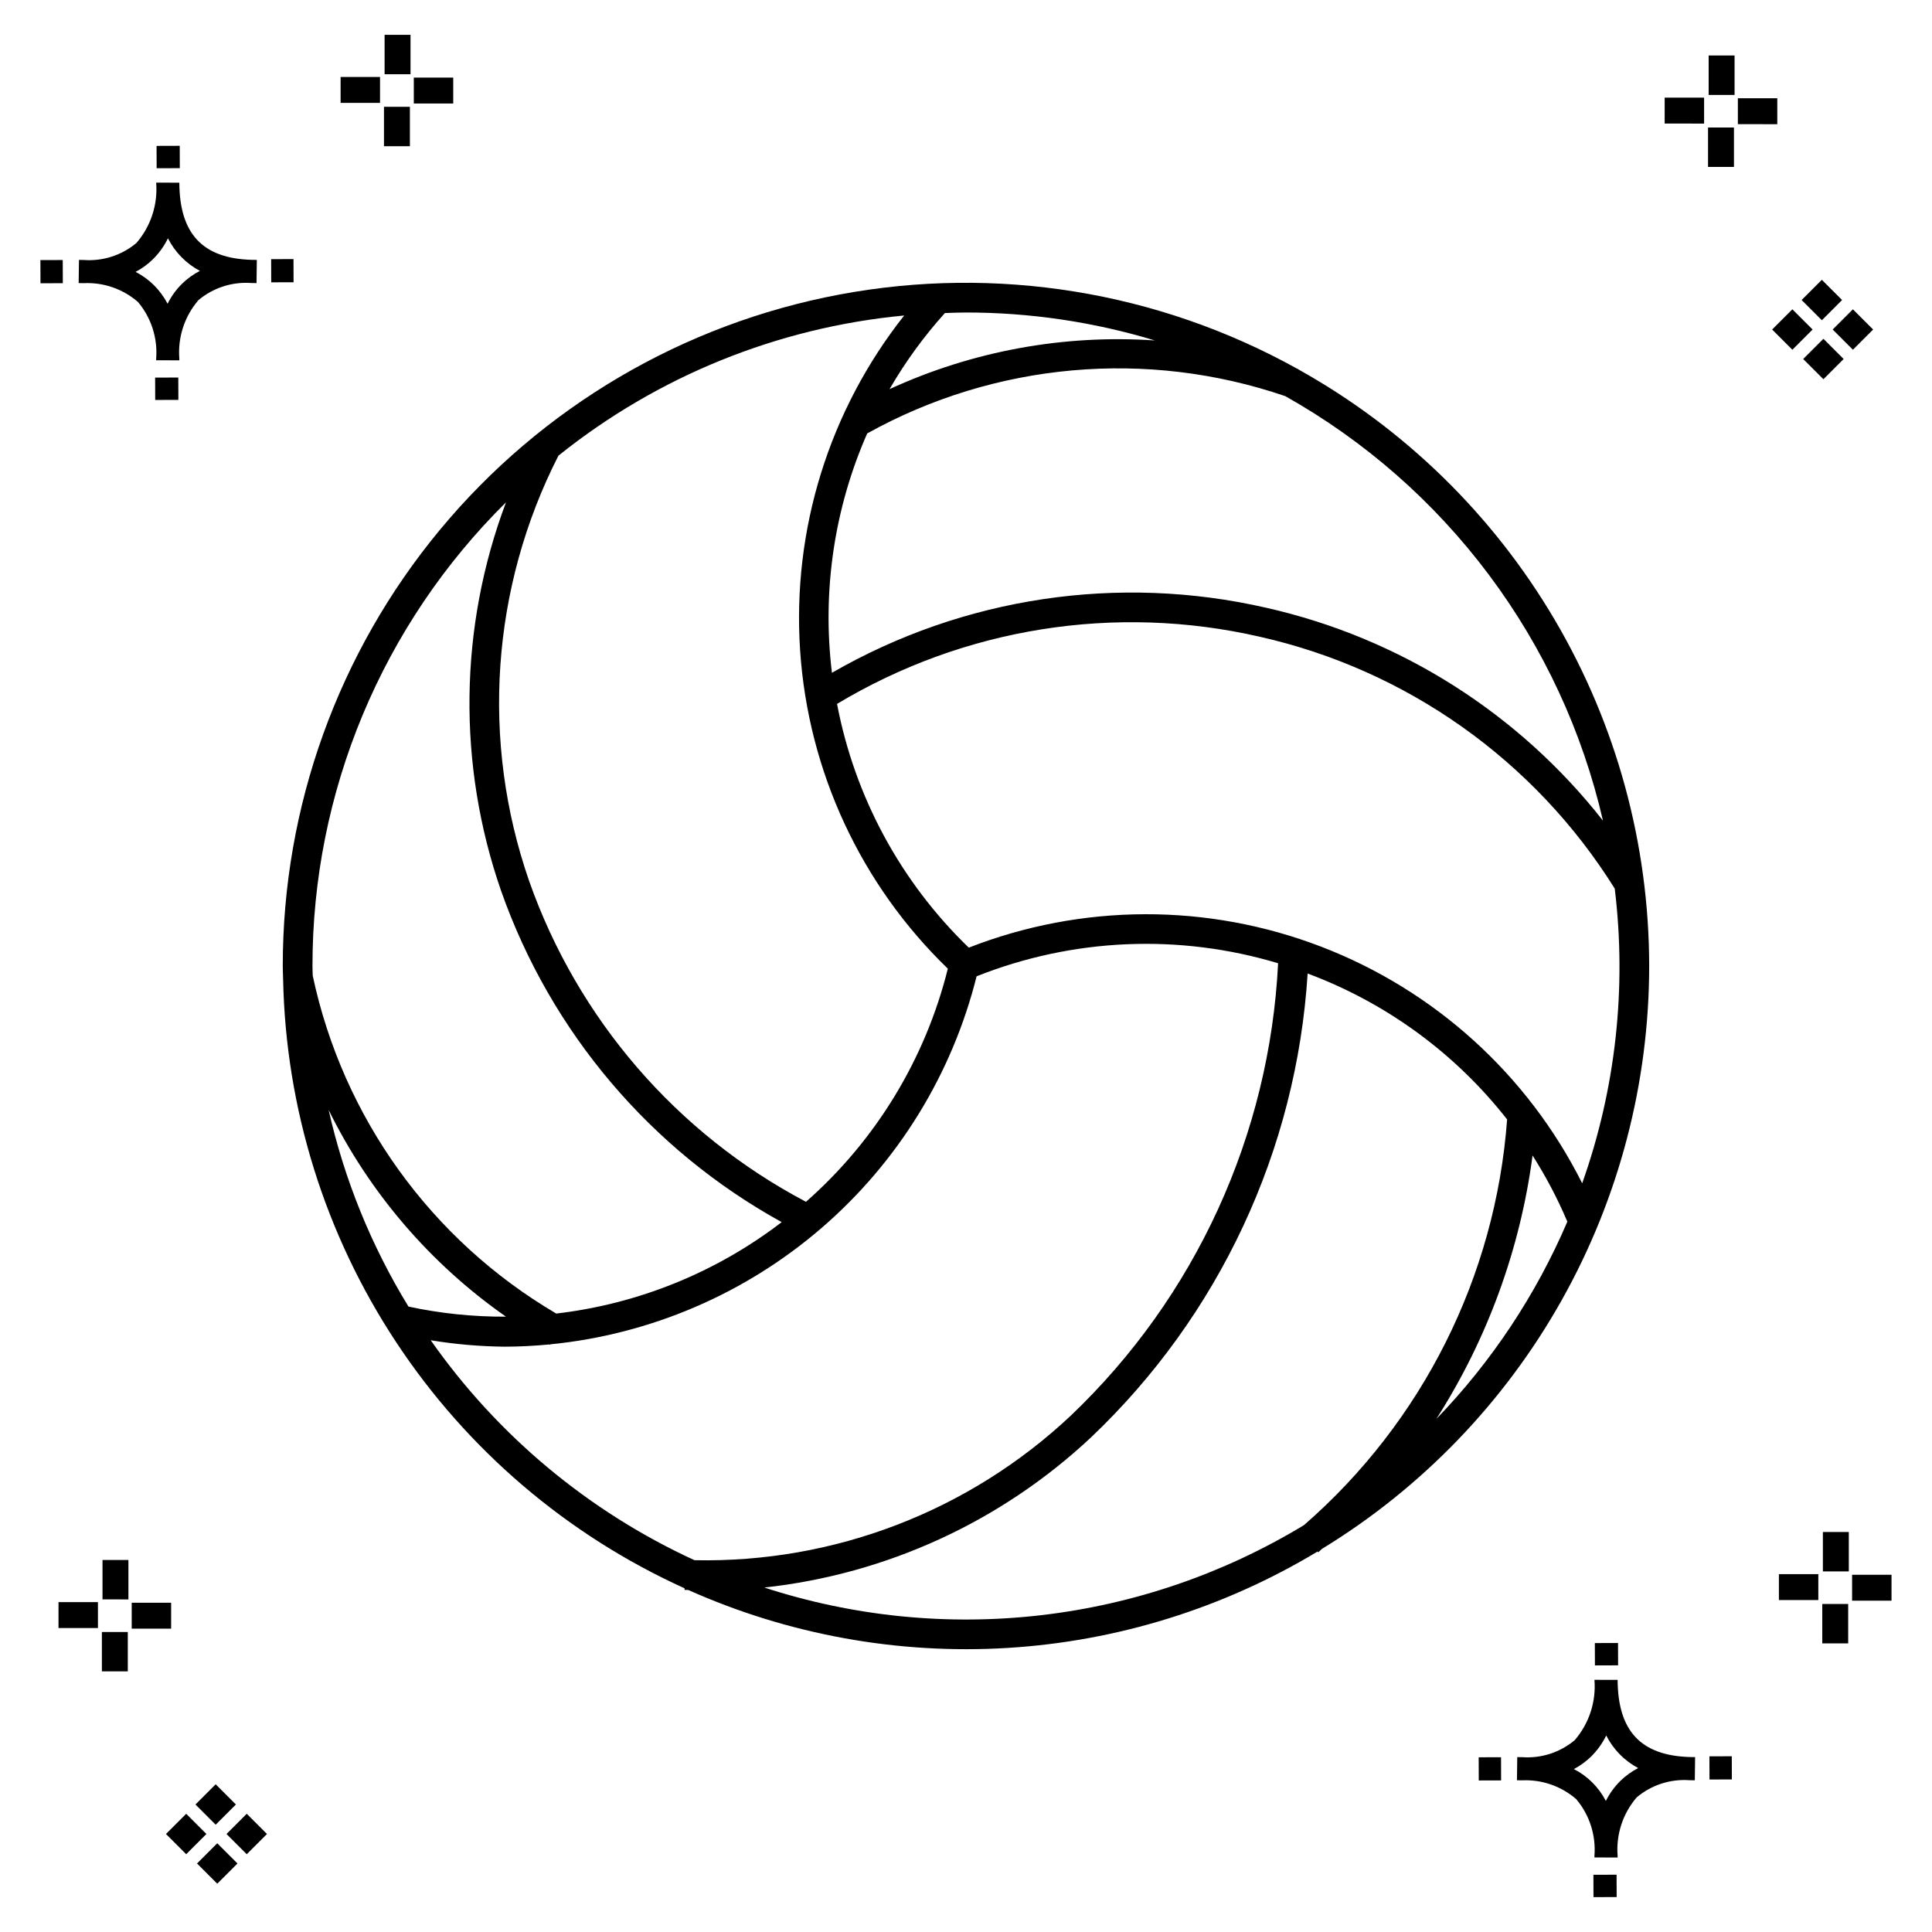 <?xml version="1.0" encoding="UTF-8"?>
<!-- Uploaded to: ICON Repo, www.iconrepo.com, Generator: ICON Repo Mixer Tools -->
<svg fill="#000000" width="800px" height="800px" version="1.1" viewBox="144 144 512 512" xmlns="http://www.w3.org/2000/svg">
 <g>
  <path d="m191.25 244.05 0.02 5.922-6.141 0.02-0.02-5.922zm19.43-31.188c0.43 0.023 0.914 0.008 1.383 0.02l-0.082 6.141c-0.441 0.008-0.914-0.004-1.363-0.02-5.094-0.375-10.129 1.258-14.035 4.543-3.688 4.285-5.508 9.867-5.059 15.504v0.441l-6.141-0.016v-0.438c0.43-5.449-1.309-10.848-4.836-15.023-3.984-3.449-9.145-5.231-14.406-4.973h-0.004c-0.426 0-0.855-0.008-1.293-0.02l0.086-6.141c0.434 0 0.863 0.008 1.285 0.02h0.004c5.051 0.367 10.043-1.246 13.926-4.496 3.816-4.414 5.707-10.18 5.238-16l6.141 0.008c0.07 13.547 6.168 20.074 19.156 20.449zm-13.707 2.922v0.004c-3.644-1.938-6.602-4.953-8.465-8.637-1.027 2.113-2.418 4.035-4.102 5.672-1.332 1.281-2.836 2.367-4.469 3.227 3.633 1.871 6.594 4.824 8.473 8.449 0.988-1.988 2.301-3.797 3.887-5.352 1.387-1.344 2.961-2.473 4.676-3.359zm-42.266-2.856 0.02 6.141 5.922-0.016-0.02-6.141zm67.074-0.266-5.926 0.016 0.02 6.141 5.926-0.016zm-30.129-24.098-0.02-5.922-6.141 0.02 0.02 5.922zm435.57 45.219 5.359 5.359-5.359 5.359-5.359-5.359zm7.816-7.816 5.359 5.359-5.359 5.359-5.359-5.359zm-16.043 0 5.359 5.359-5.359 5.359-5.359-5.359zm7.816-7.816 5.359 5.359-5.359 5.359-5.359-5.359zm-11.809-41.238-10.449-0.004v-6.867h10.449zm-19.398-0.164-10.449-0.004v-6.867h10.449zm7.914 11.484h-6.867v-10.438h6.867zm0.164-19.07-6.867-0.004v-10.449h6.867zm-339.57 2.266-10.449-0.004v-6.867h10.449zm-19.398-0.164-10.449-0.004v-6.867h10.449zm7.914 11.484h-6.867v-10.441h6.867zm0.164-19.07h-6.867v-10.453h6.867zm313.48 477.16 0.02 5.922 6.141-0.02-0.02-5.922zm25.57-31.203c0.43 0.023 0.914 0.008 1.383 0.02l-0.082 6.141c-0.441 0.008-0.914-0.004-1.363-0.02-5.09-0.375-10.129 1.254-14.031 4.539-3.691 4.285-5.512 9.867-5.062 15.504v0.441l-6.141-0.016v-0.438c0.43-5.449-1.309-10.848-4.836-15.023-3.984-3.449-9.141-5.231-14.406-4.973h-0.004c-0.426 0-0.855-0.008-1.293-0.02l0.086-6.141c0.434 0 0.863 0.008 1.285 0.02h0.004c5.051 0.367 10.043-1.246 13.926-4.496 3.82-4.414 5.707-10.18 5.238-16l6.141 0.008c0.07 13.551 6.168 20.078 19.156 20.453zm-13.707 2.922c-3.644-1.938-6.602-4.953-8.465-8.637-1.027 2.117-2.418 4.035-4.102 5.676-1.332 1.277-2.836 2.363-4.469 3.227 3.633 1.867 6.594 4.82 8.473 8.449 0.988-1.988 2.305-3.797 3.887-5.356 1.387-1.34 2.961-2.473 4.676-3.359zm-42.266-2.856 0.02 6.141 5.922-0.016-0.02-6.141zm67.074-0.27-5.926 0.016 0.02 6.141 5.926-0.016zm-30.129-24.098-0.02-5.922-6.141 0.02 0.02 5.922zm72.461-17.141h-10.449v-6.867h10.449zm-19.398-0.164h-10.449v-6.867h10.449zm7.914 11.484h-6.867v-10.438h6.867zm0.164-19.07h-6.867v-10.449h6.867zm-432.38 72.043 5.359 5.359-5.359 5.359-5.359-5.359zm7.816-7.816 5.359 5.359-5.359 5.359-5.359-5.359zm-16.043 0 5.359 5.359-5.359 5.359-5.359-5.359zm7.816-7.816 5.359 5.359-5.359 5.359-5.359-5.359zm-11.809-41.238-10.449-0.004v-6.867h10.449zm-19.398-0.164-10.449-0.004v-6.867h10.449zm7.914 11.484-6.867-0.008v-10.434h6.867zm0.164-19.07-6.867-0.008v-10.445h6.867z"/>
  <path d="m581.05 400c-0.023-32.254-8.66-63.914-25.012-91.715-16.355-27.801-39.832-50.73-68.012-66.422l0.023-0.066c-0.094-0.031-0.188-0.051-0.281-0.082-36.898-20.5-79.805-27.457-121.29-19.66-41.484 7.793-78.941 29.848-105.89 62.344-26.941 32.496-41.676 73.387-41.652 115.6 0 1.207 0.066 2.394 0.09 3.594l-0.012 0.004 0.012 0.043h0.004c0.719 34.18 11.09 67.461 29.918 95.996 18.824 28.539 45.336 51.172 76.477 65.285l-0.02 0.422c0.336 0.016 0.668 0.012 1 0.023 26.562 11.859 55.594 17.125 84.629 15.352 29.035-1.773 57.211-10.535 82.129-25.543l0.172 0.211c0.352-0.289 0.656-0.633 1.008-0.922 26.469-16.168 48.344-38.863 63.527-65.91 15.184-27.047 23.164-57.539 23.18-88.555zm-21.688 67.754v-0.004c-8.301 19.395-20.066 37.117-34.719 52.293 13.512-21.125 22.219-44.961 25.504-69.824 3.551 5.582 6.633 11.445 9.215 17.531zm3.934-10.168v-0.004c-14.441-28.793-39.113-51.156-69.184-62.707-30.07-11.551-63.371-11.457-93.375 0.262-18.031-17.41-30.227-39.973-34.914-64.594 33.617-20.195 73.75-26.578 111.98-17.812 39.031 8.785 72.926 32.824 94.121 66.758 3.207 26.348 0.254 53.082-8.625 78.094zm-205.7 4.91v-0.004c-34.277-18.078-60.469-48.418-73.352-84.965-12.883-37.074-10.086-77.801 7.746-112.77 26.258-21.066 58.113-33.98 91.629-37.148-19.887 25.148-29.719 56.789-27.578 88.781 2.137 31.988 16.09 62.039 39.145 84.316-5.957 23.938-19.07 45.492-37.59 61.785zm211.21-101.01c-22.371-28.523-53.895-48.453-89.254-56.426-39.164-8.98-80.27-2.824-115.08 17.238-2.637-21.598 0.59-43.512 9.344-63.434 33.871-18.828 74.137-22.422 110.8-9.883 21.094 11.859 39.477 27.988 53.973 47.363 14.496 19.371 24.789 41.559 30.215 65.141zm-118.75-127.26c-24.152-1.645-48.328 2.789-70.32 12.902 4.18-7.215 9.094-13.977 14.672-20.168 1.859-0.059 3.711-0.145 5.582-0.145 16.961-0.004 33.832 2.492 50.066 7.41zm-171.96 42.891c-12.453 33.125-12.906 69.566-1.289 102.99 13.168 37.395 39.633 68.633 74.352 87.77-17.363 13.32-38.008 21.691-59.746 24.227-33.133-19.465-56.551-51.961-64.539-89.547-0.012-0.855-0.066-1.695-0.066-2.551-0.012-22.859 4.516-45.492 13.32-66.586 8.805-21.094 21.711-40.23 37.969-56.301zm-0.004 215.81-0.004 0.004c-8.684 0.047-17.344-0.848-25.836-2.672-9.863-16.094-17.012-33.699-21.16-52.117 10.793 21.938 26.957 40.785 46.996 54.789zm-19.941 6.25-0.004 0.004c6.473 1.066 13.016 1.637 19.57 1.703 4.004 0 7.973-0.223 11.914-0.594l0.152 0.094 0.07-0.125c26.582-2.633 51.703-13.418 71.922-30.875 20.223-17.457 34.551-40.738 41.035-66.652 25.48-10.133 53.641-11.355 79.902-3.461-2.262 45.535-21.938 88.461-54.957 119.9-26.941 25.328-62.742 39.078-99.711 38.297-28.051-12.895-52.176-33.012-69.898-58.289zm88.414 65.535c32.387-3.527 62.75-17.477 86.523-39.75 34-32.262 54.523-76.195 57.449-122.97 20.848 7.773 39.141 21.156 52.863 38.668-3.062 41.531-22.41 80.172-53.828 107.51-21.246 12.875-45.02 21.02-69.699 23.875-24.676 2.856-49.684 0.355-73.309-7.328z"/>
 </g>
</svg>